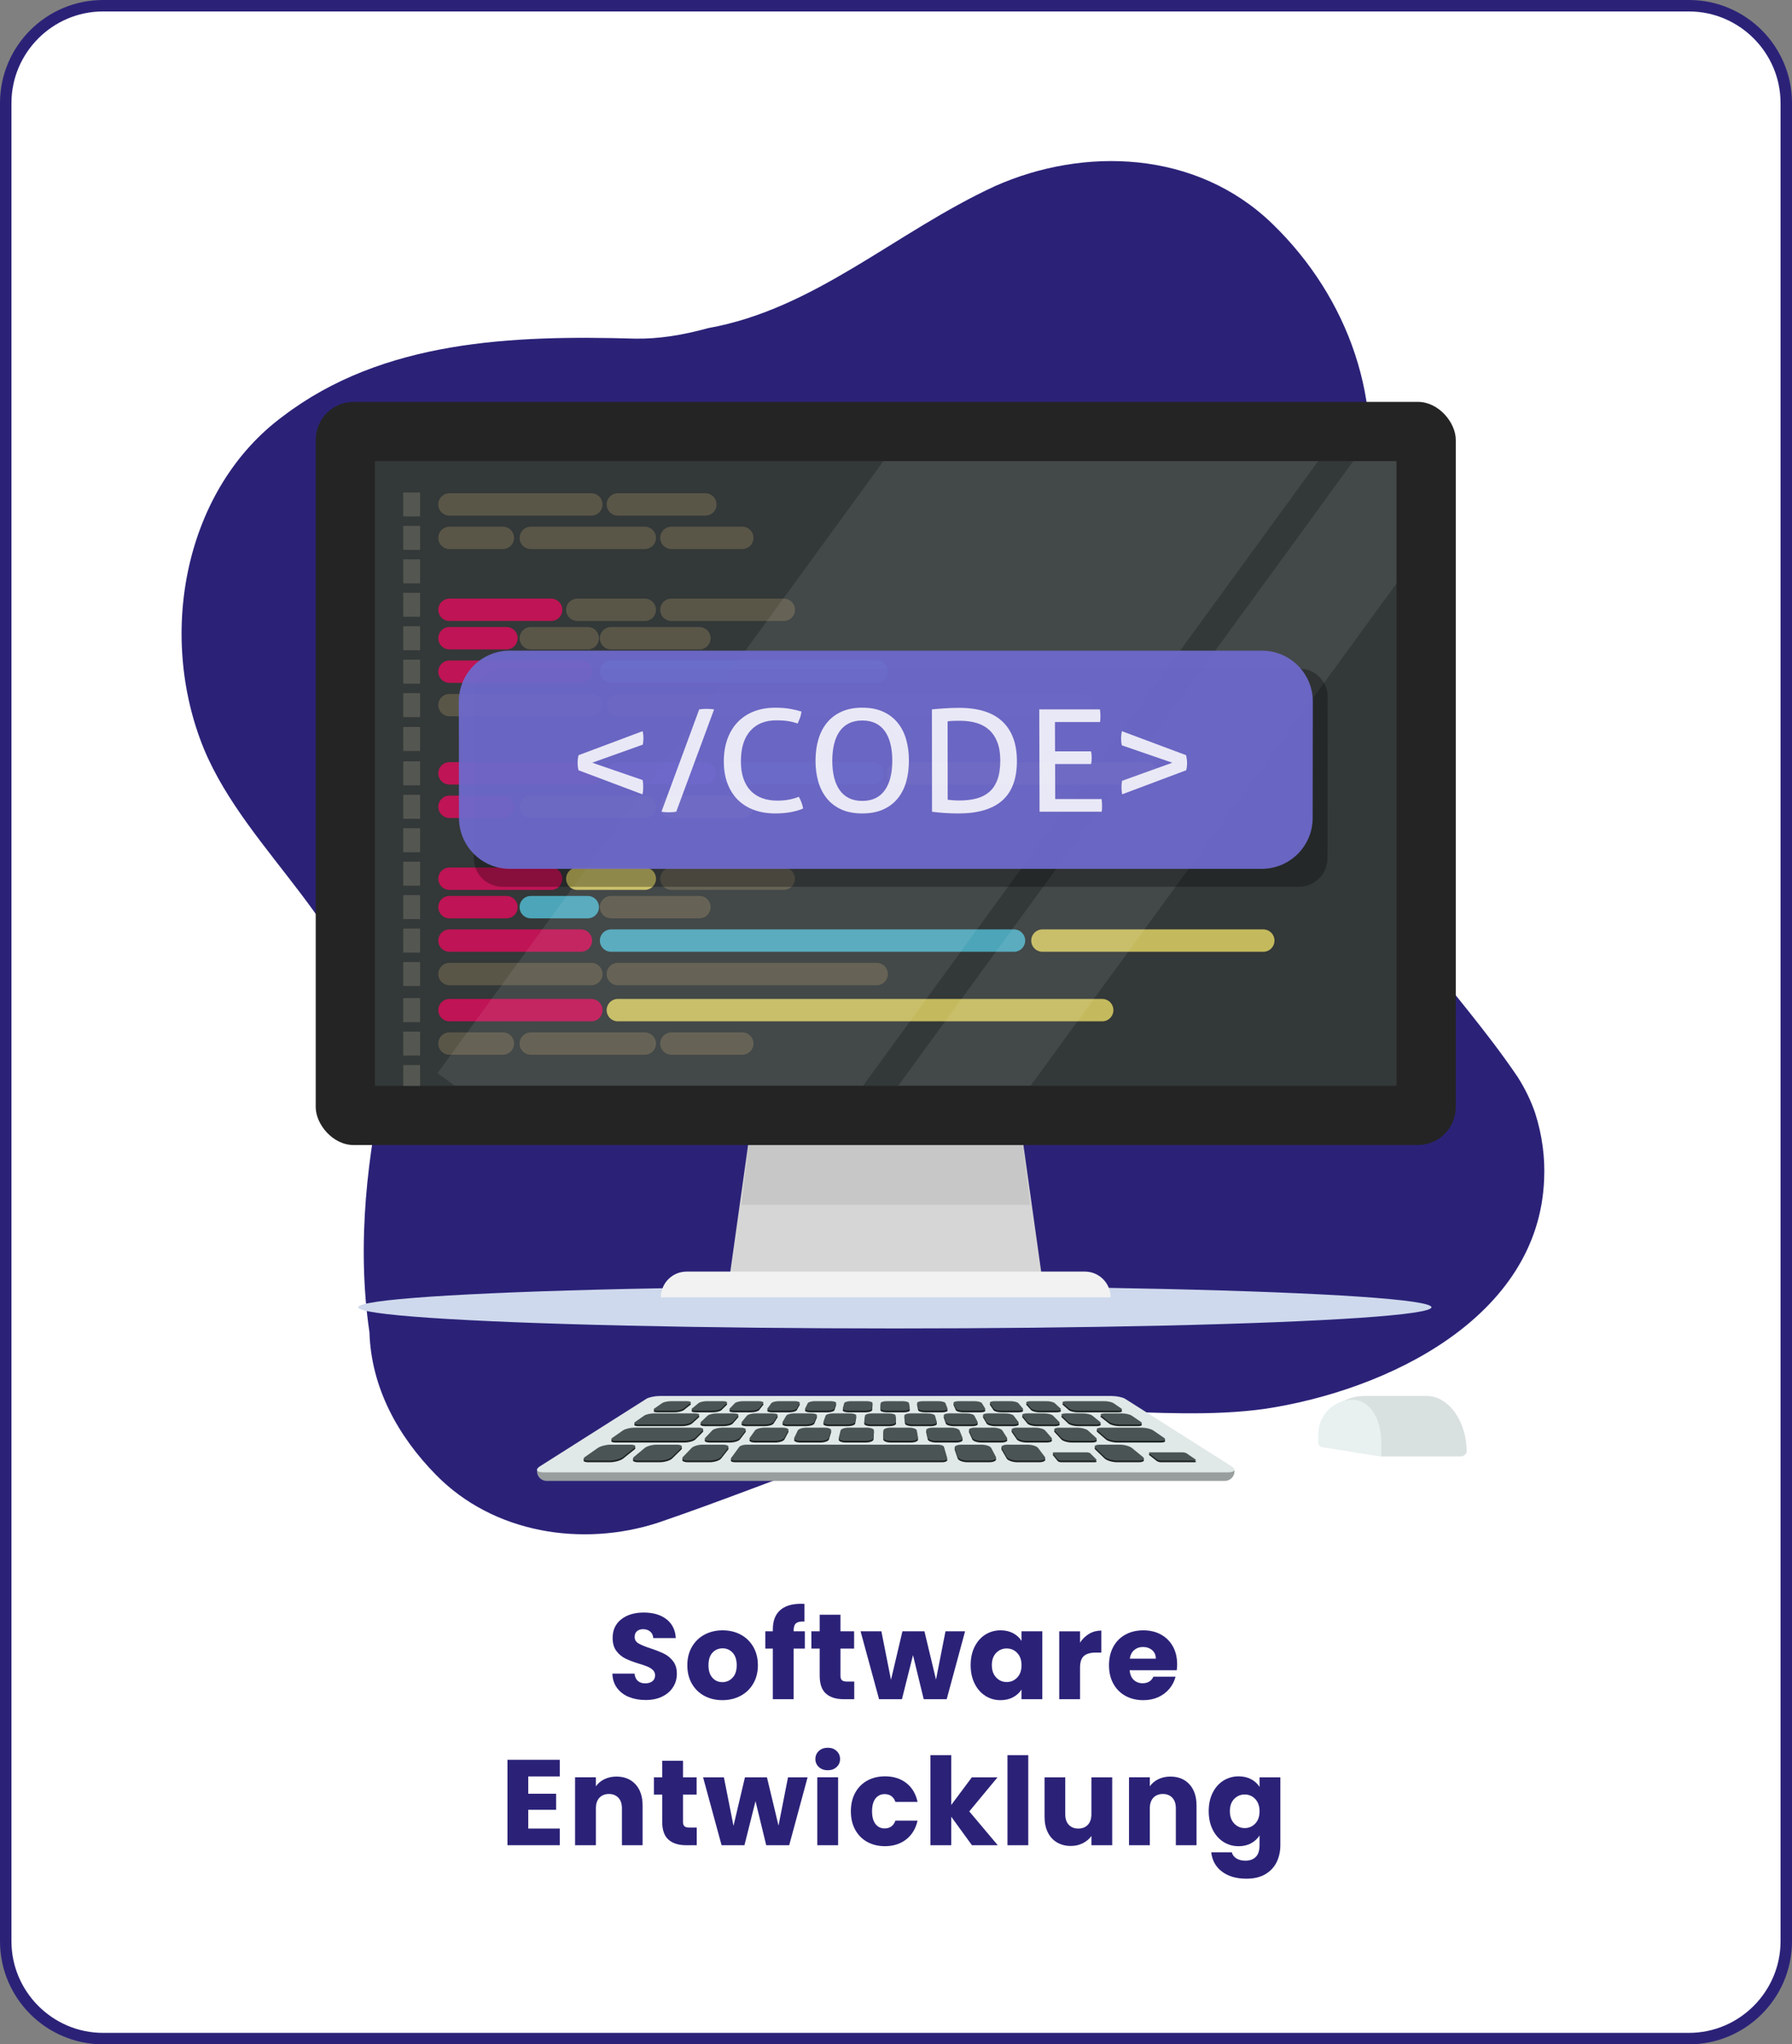 <?xml version="1.0" encoding="UTF-8"?><svg xmlns="http://www.w3.org/2000/svg" xmlns:xlink="http://www.w3.org/1999/xlink" viewBox="0 0 1252 1428.01"><rect x="0" y="0" width="1252" height="1428.01" fill="#808080" stroke="none"/><defs><style>.cls-1{opacity:.85;}.cls-2{fill:#6e69cc;opacity:.94;}.cls-2,.cls-3,.cls-4,.cls-5,.cls-6,.cls-7,.cls-8,.cls-9,.cls-10,.cls-11,.cls-12,.cls-13,.cls-14,.cls-15,.cls-16,.cls-17,.cls-18{stroke-width:0px;}.cls-19,.cls-5{fill:#333838;}.cls-20{stroke:#bf1455;}.cls-20,.cls-21,.cls-22,.cls-23,.cls-24,.cls-25{fill:#595648;stroke-linecap:round;stroke-miterlimit:10;stroke-width:15.63px;}.cls-3{opacity:.29;}.cls-21{stroke:#679918;}.cls-26{isolation:isolate;}.cls-22{stroke:#c4ba5d;}.cls-4{fill:#c7c7c7;}.cls-4,.cls-14{mix-blend-mode:multiply;}.cls-27{opacity:.08;}.cls-6{fill:#989e9e;}.cls-7{fill:#fff;}.cls-8{fill:#d9e0e0;}.cls-9{fill:#2b2278;}.cls-28{clip-path:url(#clippath);}.cls-23{stroke:#8962c9;}.cls-10{fill:#e1e8e8;}.cls-24{stroke:#595648;}.cls-11{fill:#545751;}.cls-12{fill:#d6d6d6;}.cls-25{stroke:#4ca5b8;}.cls-13{fill:#1b1f1f;}.cls-14{fill:#ced9ed;}.cls-15{fill:#e8f0f0;}.cls-16{fill:#4a5454;}.cls-17{fill:#242424;}.cls-18{fill:#f2f2f2;}</style><clipPath id="clippath"><rect class="cls-5" x="261.93" y="322.06" width="713.81" height="436.43"/></clipPath></defs><g class="cls-26"><g id="Ebene_1"><rect class="cls-7" x="4" y="4" width="1244" height="1420.01" rx="68" ry="68"/><path class="cls-9" d="m1180,8c35.2,0,64,28.8,64,64v1284.01c0,35.2-28.8,64-64,64H72c-35.2,0-64-28.8-64-64V72c0-35.2,28.8-64,64-64h1108m0-8H72C32.3,0,0,32.3,0,72v1284.01c0,39.7,32.3,72,72,72h1108c39.7,0,72-32.3,72-72V72c0-39.7-32.3-72-72-72h0Z"/><path class="cls-9" d="m443.56,236.54c-85.49-2.44-175.9,1.02-245.71,54.12-68.41,50.36-88.42,151.45-55.47,232.27,30.89,74.46,111.96,127.15,119.62,213.32,1.43,18.08.59,36.77-.84,55.65-4.83,29.74-7.63,60.9-6.92,92.07.35,15.58,1.58,31.17,3.87,46.58,1.17,38.58,19.79,72.54,46.61,99.8,40.23,40.9,102.19,50.4,154.86,33.35,44.48-15.15,87.22-32.28,130.36-47.7,10.78-3.86,21.59-7.6,32.46-11.19,12.16-3.13,24.34-6.06,36.54-8.84,72.81-21.98,149.94-1.65,224.23-11.77,86-12.85,191.98-63.86,195.64-160.41.71-15.32-1.34-30.78-6.22-46.16-2.94-8.62-7.01-17.11-12.21-25.26-10.53-15.6-22.23-30.75-34.2-45.78-11.96-15.03-24.19-29.92-35.77-44.88-105.12-70.1-59.89-206.49-37.79-308.19,15.68-71.95-10.35-145.52-63.61-197.13-53.26-51.61-131.82-53.97-193.85-26.38-69.7,32.17-125.61,85.81-200.46,99.2-17.5,4.85-34.7,7.66-51.13,7.33Z"/><ellipse class="cls-14" cx="625.2" cy="913.16" rx="374.9" ry="14.79"/><polygon class="cls-12" points="713.03 785.76 524.64 785.76 509.44 893.99 728.23 893.99 713.03 785.76"/><polygon class="cls-4" points="713.03 785.76 524.64 785.76 517.95 841.64 719.72 841.64 713.03 785.76"/><path class="cls-18" d="m461.72,906.23h0c0-9.94,8.06-18,18-18h278.23c9.94,0,18,8.06,18,18h-314.23Z"/><rect class="cls-17" x="220.58" y="280.71" width="796.51" height="519.13" rx="26.48" ry="26.48"/><rect class="cls-19" x="261.93" y="322.06" width="713.81" height="436.43"/><g class="cls-28"><rect class="cls-11" x="281.73" y="343.98" width="11.79" height="16.76"/><rect class="cls-11" x="281.73" y="367.34" width="11.79" height="16.76"/><rect class="cls-11" x="281.73" y="390.71" width="11.79" height="16.76"/><rect class="cls-11" x="281.73" y="414.07" width="11.79" height="16.76"/><rect class="cls-11" x="281.73" y="437.43" width="11.79" height="16.76"/><rect class="cls-11" x="281.73" y="460.79" width="11.79" height="16.76"/><rect class="cls-11" x="281.73" y="484.16" width="11.79" height="16.76"/><rect class="cls-11" x="281.73" y="507.82" width="11.79" height="16.76"/><line class="cls-24" x1="314.02" y1="352.36" x2="413.15" y2="352.36"/><line class="cls-24" x1="431.65" y1="352.36" x2="492.81" y2="352.36"/><line class="cls-24" x1="314.02" y1="492.54" x2="413.15" y2="492.54"/><line class="cls-24" x1="431.65" y1="492.54" x2="755.6" y2="492.54"/><line class="cls-24" x1="314.02" y1="375.72" x2="351.33" y2="375.72"/><line class="cls-24" x1="370.83" y1="375.72" x2="450.49" y2="375.72"/><line class="cls-24" x1="469.09" y1="375.72" x2="518.6" y2="375.72"/><line class="cls-20" x1="314.02" y1="425.96" x2="385.05" y2="425.96"/><line class="cls-24" x1="403.33" y1="425.96" x2="450.49" y2="425.96"/><line class="cls-24" x1="469.09" y1="425.96" x2="547.6" y2="425.96"/><line class="cls-20" x1="314.02" y1="445.81" x2="353.86" y2="445.81"/><line class="cls-24" x1="370.83" y1="445.81" x2="410.66" y2="445.81"/><line class="cls-24" x1="426.91" y1="445.81" x2="488.66" y2="445.81"/><line class="cls-20" x1="314.02" y1="469.17" x2="405.87" y2="469.17"/><line class="cls-25" x1="426.91" y1="469.17" x2="612.51" y2="469.17"/><rect class="cls-11" x="281.73" y="531.83" width="11.79" height="16.76"/><rect class="cls-11" x="281.73" y="555.19" width="11.79" height="16.76"/><rect class="cls-11" x="281.73" y="578.55" width="11.79" height="16.76"/><rect class="cls-11" x="281.73" y="601.91" width="11.79" height="16.76"/><rect class="cls-11" x="281.73" y="625.28" width="11.79" height="16.76"/><rect class="cls-11" x="281.73" y="648.64" width="11.79" height="16.76"/><rect class="cls-11" x="281.73" y="672" width="11.79" height="16.76"/><line class="cls-20" x1="314.02" y1="540.21" x2="413.15" y2="540.21"/><line class="cls-23" x1="431.65" y1="540.21" x2="492.81" y2="540.21"/><line class="cls-25" x1="510.43" y1="540.21" x2="609.76" y2="540.21"/><line class="cls-22" x1="627.44" y1="540.21" x2="801.07" y2="540.21"/><line class="cls-24" x1="314.02" y1="680.38" x2="413.15" y2="680.38"/><line class="cls-24" x1="431.65" y1="680.38" x2="612.51" y2="680.38"/><line class="cls-20" x1="314.02" y1="563.57" x2="351.33" y2="563.57"/><line class="cls-21" x1="370.83" y1="563.57" x2="450.49" y2="563.57"/><line class="cls-22" x1="469.09" y1="563.57" x2="518.6" y2="563.57"/><line class="cls-20" x1="314.02" y1="613.81" x2="385.05" y2="613.81"/><line class="cls-22" x1="403.33" y1="613.81" x2="450.49" y2="613.81"/><line class="cls-24" x1="469.09" y1="613.81" x2="547.6" y2="613.81"/><line class="cls-20" x1="314.02" y1="633.66" x2="353.86" y2="633.66"/><line class="cls-25" x1="370.83" y1="633.66" x2="410.66" y2="633.66"/><line class="cls-24" x1="426.91" y1="633.66" x2="488.66" y2="633.66"/><line class="cls-20" x1="314.02" y1="657.02" x2="405.87" y2="657.02"/><line class="cls-25" x1="426.91" y1="657.02" x2="708.45" y2="657.02"/><line class="cls-22" x1="728.3" y1="657.02" x2="882.61" y2="657.02"/><rect class="cls-11" x="281.73" y="697.22" width="11.79" height="16.76"/><rect class="cls-11" x="281.73" y="720.58" width="11.79" height="16.76"/><rect class="cls-11" x="281.73" y="743.95" width="11.79" height="16.76"/><rect class="cls-11" x="281.73" y="767.31" width="11.79" height="16.76"/><rect class="cls-11" x="281.73" y="790.67" width="11.79" height="16.76"/><rect class="cls-11" x="281.73" y="814.04" width="11.79" height="16.76"/><rect class="cls-11" x="281.73" y="837.4" width="11.79" height="16.76"/><line class="cls-20" x1="314.02" y1="705.6" x2="413.15" y2="705.6"/><line class="cls-22" x1="431.65" y1="705.6" x2="770.08" y2="705.6"/><line class="cls-24" x1="314.02" y1="845.78" x2="531.61" y2="845.78"/><line class="cls-24" x1="555.66" y1="845.78" x2="641.14" y2="845.78"/><line class="cls-24" x1="314.02" y1="728.96" x2="351.33" y2="728.96"/><line class="cls-24" x1="370.83" y1="728.96" x2="450.49" y2="728.96"/><line class="cls-24" x1="469.09" y1="728.96" x2="518.6" y2="728.96"/><line class="cls-20" x1="314.02" y1="779.2" x2="385.05" y2="779.2"/><line class="cls-24" x1="403.33" y1="779.2" x2="450.49" y2="779.2"/><line class="cls-24" x1="469.09" y1="779.2" x2="547.6" y2="779.2"/><line class="cls-20" x1="314.02" y1="799.05" x2="353.86" y2="799.05"/><line class="cls-21" x1="370.83" y1="799.05" x2="410.66" y2="799.05"/><line class="cls-24" x1="426.91" y1="799.05" x2="488.66" y2="799.05"/><line class="cls-20" x1="314.02" y1="822.42" x2="405.87" y2="822.42"/><line class="cls-25" x1="426.91" y1="822.42" x2="612.51" y2="822.42"/><g class="cls-27"><rect class="cls-7" x="521.46" y="87.1" width="245.49" height="812.78" transform="translate(414.18 -284.73) rotate(36.08)"/><rect class="cls-7" x="751.34" y="194.33" width="74.74" height="812.78" transform="translate(505.05 -349.26) rotate(36.08)"/></g><path class="cls-3" d="m907.57,619.42H350.93c-10.97,0-19.86-8.88-19.88-19.85l-.15-112.65c-.01-10.99,8.89-19.9,19.88-19.9h556.94c10.99,0,19.89,8.92,19.88,19.9l-.15,112.65c-.01,10.97-8.91,19.85-19.88,19.85Z"/><path class="cls-2" d="m881.55,606.9H356.23c-19.62,0-35.53-15.89-35.56-35.51l-.11-81.29c-.03-19.66,15.9-35.6,35.56-35.6h525.54c19.66,0,35.58,15.95,35.56,35.6l-.11,81.29c-.03,19.62-15.94,35.51-35.56,35.51Z"/><g class="cls-1"><path class="cls-7" d="m449.02,510.72c.35,1.85.52,3.38.52,4.57,0,.93-.04,1.8-.12,2.63-.08.83-.19,1.57-.33,2.23l-35.31,12.62,35.21,12.13c.14.73.24,1.49.31,2.29.07.8.1,1.59.1,2.39,0,.99-.04,1.92-.12,2.79-.08.86-.22,1.69-.44,2.49l-44.66-16.81c-.42-1.66-.63-3.48-.62-5.47,0-1.79.23-3.48.67-5.07l44.78-16.79Z"/><path class="cls-7" d="m488.49,495.54c.86-.13,1.7-.23,2.53-.3.82-.06,1.7-.1,2.63-.1.79,0,1.63.03,2.52.1.9.07,1.81.17,2.74.3l-26.45,71.48c-.86.13-1.72.23-2.58.3-.86.07-1.76.1-2.69.1-.79,0-1.61-.03-2.47-.1-.86-.07-1.72-.17-2.58-.3l26.37-71.48Z"/><path class="cls-7" d="m558.12,556.56c1.57,2.85,2.58,5.61,3,8.26-3.01,1.2-6.1,2.06-9.26,2.59-3.16.53-6.57.8-10.22.8-5.6,0-10.63-.85-15.11-2.54-4.48-1.69-8.26-4.12-11.33-7.27-3.07-3.15-5.43-6.98-7.07-11.49-1.64-4.51-2.45-9.58-2.43-15.22.01-5.7.85-10.85,2.51-15.45,1.66-4.6,4.03-8.52,7.12-11.77,3.09-3.24,6.85-5.74,11.3-7.49,4.44-1.75,9.42-2.63,14.93-2.63,4.08,0,7.59.27,10.52.79,2.93.53,5.55,1.16,7.84,1.88-.15,1.52-.45,2.93-.92,4.22-.47,1.29-1.03,2.66-1.67,4.12-1.07-.33-2.11-.63-3.11-.89-1-.26-2.08-.5-3.22-.69-1.15-.2-2.42-.35-3.81-.45-1.4-.1-2.99-.15-4.78-.15-7.81,0-13.88,2.45-18.22,7.35-4.35,4.9-6.53,11.95-6.55,21.16-.01,4.71.59,8.78,1.8,12.23,1.21,3.45,2.92,6.3,5.14,8.56,2.22,2.26,4.88,3.95,8,5.08,3.12,1.13,6.61,1.69,10.49,1.69,3.01,0,5.74-.23,8.18-.7,2.44-.46,4.74-1.13,6.89-1.99Z"/><path class="cls-7" d="m602.43,568.21c-5.6,0-10.44-.91-14.52-2.74-4.09-1.83-7.47-4.38-10.16-7.67-2.69-3.29-4.69-7.18-6.01-11.7-1.32-4.51-1.98-9.45-1.97-14.82,0-5.37.67-10.3,2-14.81,1.33-4.5,3.34-8.39,6.03-11.67,2.69-3.28,6.07-5.84,10.16-7.69,4.08-1.85,8.91-2.78,14.5-2.78s10.42.93,14.5,2.78c4.08,1.85,7.47,4.42,10.15,7.69,2.69,3.28,4.68,7.17,5.98,11.67,1.29,4.51,1.94,9.44,1.94,14.81,0,5.37-.64,10.31-1.92,14.82-1.29,4.51-3.28,8.41-5.97,11.7-2.68,3.28-6.07,5.84-10.16,7.67-4.09,1.82-8.93,2.74-14.53,2.74Zm0-8.76c3.59,0,6.69-.65,9.31-1.94,2.62-1.29,4.79-3.17,6.51-5.62,1.72-2.45,3.01-5.41,3.87-8.85.86-3.45,1.29-7.36,1.29-11.73,0-4.31-.43-8.2-1.29-11.68-.86-3.48-2.15-6.42-3.87-8.84-1.72-2.42-3.89-4.27-6.5-5.56-2.62-1.29-5.71-1.94-9.29-1.94s-6.68.65-9.29,1.94c-2.61,1.29-4.78,3.14-6.5,5.56-1.72,2.42-3.01,5.36-3.88,8.84-.86,3.48-1.29,7.37-1.3,11.68,0,4.37.42,8.29,1.28,11.73.86,3.45,2.15,6.4,3.87,8.85,1.72,2.46,3.89,4.33,6.5,5.62,2.62,1.29,5.72,1.94,9.31,1.94Z"/><path class="cls-7" d="m651.09,495.54c2.44-.26,5.37-.51,8.81-.74,3.43-.23,6.8-.35,10.09-.35,13.53,0,23.65,3.18,30.36,9.53,6.71,6.35,10.08,15.49,10.12,27.42.03,12.46-3.37,21.72-10.2,27.76-6.84,6.04-17.03,9.06-30.59,9.06-3.37,0-6.71-.12-10.01-.35-3.3-.23-6.13-.51-8.5-.85l-.08-71.48Zm11.04,63.11c1,.13,2.24.25,3.71.35,1.47.1,3.03.15,4.68.15,4.23,0,8.09-.45,11.56-1.34,3.48-.9,6.47-2.41,8.97-4.53,2.51-2.12,4.43-4.99,5.79-8.61,1.35-3.61,2.02-8.14,2.01-13.57-.01-4.97-.7-9.21-2.07-12.72-1.37-3.51-3.29-6.37-5.77-8.59-2.47-2.22-5.43-3.82-8.87-4.82-3.44-.99-7.24-1.49-11.39-1.49-1.36,0-2.85.02-4.46.05-1.61.03-3.02.15-4.24.35l.07,54.78Z"/><path class="cls-7" d="m726.06,495.54h42.42c.22,1.32.33,2.78.34,4.37,0,.73-.01,1.49-.04,2.28-.03.8-.12,1.52-.26,2.18h-31.47l.07,20.46h25.15c.15.66.26,1.37.33,2.14.07.76.11,1.51.12,2.24,0,.73-.03,1.49-.1,2.29-.07.8-.17,1.53-.31,2.19h-25.15l.08,24.47h32.38c.22,1.33.33,2.79.34,4.38,0,.73-.01,1.49-.04,2.29-.03.8-.12,1.53-.26,2.19h-43.36l-.21-71.48Z"/><path class="cls-7" d="m783.99,554.87c-.15-.93-.26-1.77-.33-2.54-.07-.76-.11-1.44-.12-2.04,0-.93.03-1.81.1-2.64.07-.83.17-1.58.31-2.24l35.1-12.63-35.21-12.13c-.22-.73-.37-1.51-.44-2.33-.07-.83-.11-1.61-.12-2.33,0-1.06.05-2.02.15-2.88.1-.86.22-1.66.36-2.38l44.9,16.79c.15.86.29,1.72.44,2.58.15.86.23,1.82.23,2.88.01,1.79-.19,3.48-.62,5.07l-44.76,16.81Z"/></g></g><path class="cls-6" d="m375.19,1027.07h487.3v.62c0,3.74-3.03,6.77-6.77,6.77h-473.76c-3.74,0-6.77-3.03-6.77-6.77v-.62h0Z"/><path class="cls-10" d="m776.7,975.14h-315.73c-3.46,0-7.65.87-9.38,1.97l-74.24,47.07c-3.71,2.35-2.55,4.31,2.69,4.31h477.6c5.24,0,6.39-1.96,2.69-4.31l-74.24-47.07c-1.73-1.1-5.92-1.97-9.38-1.97Z"/><path class="cls-13" d="m471.21,986.54h-11.64c-2.53,0-3.59-.69-2.38-1.53l5.33-3.72c1.11-.78,3.93-1.4,6.31-1.4h10.96c2.38,0,3.54.62,2.57,1.4l-4.65,3.72c-1.05.84-3.97,1.53-6.5,1.53Z"/><path class="cls-13" d="m497.89,986.54h-11.64c-2.53,0-3.75-.69-2.74-1.53l4.46-3.72c.93-.78,3.61-1.4,5.99-1.4h10.96c2.38,0,3.68.62,2.89,1.4l-3.78,3.72c-.86.84-3.61,1.53-6.14,1.53Z"/><path class="cls-13" d="m524.57,986.54h-11.64c-2.53,0-3.91-.69-3.1-1.53l3.59-3.72c.75-.78,3.28-1.4,5.66-1.4h10.96c2.38,0,3.82.62,3.22,1.4l-2.92,3.72c-.66.84-3.25,1.53-5.78,1.53Z"/><path class="cls-13" d="m551.26,986.55h-11.64c-2.53,0-4.07-.69-3.45-1.53l2.72-3.72c.57-.78,2.95-1.4,5.33-1.4h10.96c2.38,0,3.97.62,3.54,1.4l-2.05,3.72c-.46.84-2.89,1.53-5.42,1.53Z"/><path class="cls-13" d="m577.94,986.55h-11.64c-2.53,0-4.23-.69-3.81-1.53l1.86-3.72c.39-.78,2.63-1.4,5.01-1.4h10.96c2.38,0,4.12.62,3.87,1.4l-1.18,3.72c-.27.84-2.54,1.53-5.07,1.53Z"/><path class="cls-13" d="m604.62,986.55h-11.64c-2.53,0-4.39-.69-4.17-1.53l.99-3.72c.21-.78,2.3-1.4,4.68-1.4h10.96c2.38,0,4.26.62,4.19,1.4l-.31,3.72c-.07.84-2.18,1.53-4.71,1.53Z"/><path class="cls-13" d="m631.31,986.55h-11.64c-2.53,0-4.56-.69-4.53-1.53l.12-3.72c.03-.78,1.98-1.4,4.36-1.4h10.96c2.38,0,4.4.62,4.52,1.4l.55,3.72c.13.84-1.82,1.53-4.35,1.53Z"/><path class="cls-13" d="m657.99,986.55h-11.64c-2.53,0-4.72-.69-4.88-1.53l-.75-3.72c-.16-.78,1.65-1.4,4.03-1.4h10.96c2.38,0,4.55.62,4.85,1.4l1.42,3.72c.32.84-1.46,1.53-3.99,1.53Z"/><path class="cls-13" d="m684.67,986.55h-11.64c-2.53,0-4.88-.69-5.24-1.53l-1.61-3.72c-.34-.78,1.32-1.4,3.71-1.4h10.96c2.38,0,4.69.62,5.17,1.4l2.29,3.72c.52.84-1.11,1.53-3.63,1.53Z"/><path class="cls-13" d="m711.36,986.55h-11.64c-2.53,0-5.04-.69-5.6-1.53l-2.48-3.72c-.52-.78,1-1.4,3.38-1.4h10.96c2.38,0,4.84.62,5.5,1.4l3.16,3.72c.71.84-.75,1.53-3.28,1.53Z"/><path class="cls-13" d="m738.04,986.55h-11.64c-2.53,0-5.2-.69-5.96-1.53l-3.35-3.72c-.7-.78.67-1.4,3.05-1.4h10.96c2.38,0,4.98.62,5.82,1.4l4.02,3.72c.91.84-.39,1.53-2.92,1.53Z"/><path class="cls-13" d="m781.07,986.55h-27.98c-2.53,0-5.36-.69-6.32-1.53l-4.22-3.72c-.88-.78.35-1.4,2.73-1.4h26.35c2.38,0,5.22.62,6.35,1.4l5.42,3.72c1.23.84.19,1.53-2.34,1.53Z"/><path class="cls-13" d="m476.46,996.2h-30.34c-2.74,0-3.8-.81-2.38-1.8l6.23-4.35c1.3-.9,4.42-1.63,6.99-1.63h28.44c2.57,0,3.85.72,2.85,1.63l-4.82,4.35c-1.09.99-4.22,1.8-6.96,1.8Z"/><path class="cls-13" d="m505.39,996.2h-12.62c-2.74,0-4.11-.81-3.06-1.8l4.6-4.35c.96-.9,3.8-1.63,6.37-1.63h11.83c2.57,0,4.02.72,3.23,1.63l-3.81,4.35c-.86.99-3.8,1.8-6.54,1.8Z"/><path class="cls-13" d="m534.33,996.2h-12.62c-2.74,0-4.3-.81-3.48-1.8l3.58-4.35c.74-.9,3.42-1.63,5.99-1.63h11.83c2.57,0,4.19.72,3.61,1.63l-2.79,4.35c-.63.99-3.38,1.8-6.12,1.8Z"/><path class="cls-13" d="m563.27,996.2h-12.62c-2.74,0-4.48-.81-3.9-1.8l2.57-4.35c.53-.9,3.04-1.63,5.61-1.63h11.83c2.57,0,4.36.72,3.99,1.63l-1.78,4.35c-.4.99-2.96,1.8-5.7,1.8Z"/><path class="cls-13" d="m592.2,996.2h-12.62c-2.74,0-4.67-.81-4.32-1.8l1.55-4.35c.32-.9,2.66-1.63,5.23-1.63h11.83c2.57,0,4.53.72,4.37,1.63l-.76,4.35c-.17.99-2.54,1.8-5.28,1.8Z"/><path class="cls-13" d="m621.14,996.2h-12.62c-2.74,0-4.86-.81-4.74-1.8l.54-4.35c.11-.9,2.28-1.63,4.85-1.63h11.83c2.57,0,4.7.72,4.75,1.63l.25,4.35c.06.99-2.12,1.8-4.86,1.8Z"/><path class="cls-13" d="m650.08,996.2h-12.62c-2.74,0-5.05-.81-5.16-1.8l-.48-4.35c-.1-.9,1.9-1.63,4.47-1.63h11.83c2.57,0,4.86.72,5.13,1.63l1.27,4.35c.29.99-1.7,1.8-4.44,1.8Z"/><path class="cls-13" d="m679.02,996.2h-12.62c-2.74,0-5.24-.81-5.58-1.8l-1.49-4.35c-.31-.9,1.52-1.63,4.09-1.63h11.83c2.57,0,5.03.72,5.51,1.63l2.28,4.35c.52.99-1.28,1.8-4.02,1.8Z"/><path class="cls-13" d="m707.95,996.2h-12.62c-2.74,0-5.43-.81-6-1.8l-2.51-4.35c-.52-.9,1.14-1.63,3.71-1.63h11.83c2.57,0,5.2.72,5.89,1.63l3.3,4.35c.75.99-.86,1.8-3.6,1.8Z"/><path class="cls-13" d="m736.89,996.2h-12.62c-2.74,0-5.62-.81-6.42-1.8l-3.52-4.35c-.73-.9.77-1.63,3.33-1.63h11.83c2.57,0,5.37.72,6.27,1.63l4.32,4.35c.98.99-.44,1.8-3.18,1.8Z"/><path class="cls-13" d="m765.83,996.2h-12.62c-2.74,0-5.81-.81-6.84-1.8l-4.54-4.35c-.94-.9.39-1.63,2.96-1.63h11.83c2.57,0,5.54.72,6.65,1.63l5.33,4.35c1.21.99-.02,1.8-2.76,1.8Z"/><path class="cls-13" d="m794.77,996.2h-12.62c-2.74,0-6-.81-7.26-1.8l-5.55-4.35c-1.15-.9,0-1.63,2.58-1.63h11.83c2.57,0,5.71.72,7.03,1.63l6.35,4.35c1.44.99.4,1.8-2.34,1.8Z"/><path class="cls-13" d="m478.28,1007.64h-48.09c-2.99,0-4.03-.97-2.35-2.15l7.39-5.16c1.53-1.07,5.02-1.92,7.81-1.92h44.82c2.79,0,4.2.85,3.14,1.92l-5.15,5.16c-1.17,1.18-4.57,2.14-7.56,2.14Z"/><path class="cls-13" d="m509.88,1007.64h-13.79c-2.99,0-4.51-.97-3.39-2.14l4.88-5.16c1.01-1.07,4.08-1.92,6.87-1.92h12.85c2.79,0,4.4.85,3.58,1.92l-3.94,5.16c-.9,1.18-4.07,2.14-7.06,2.14Z"/><path class="cls-13" d="m541.49,1007.64h-13.79c-2.99,0-4.73-.97-3.89-2.14l3.68-5.16c.76-1.07,3.63-1.92,6.42-1.92h12.85c2.79,0,4.6.85,4.03,1.92l-2.74,5.16c-.62,1.18-3.57,2.14-6.56,2.14Z"/><path class="cls-13" d="m573.09,1007.64h-13.79c-2.99,0-4.96-.97-4.39-2.14l2.47-5.16c.51-1.07,3.18-1.92,5.97-1.92h12.85c2.79,0,4.8.85,4.48,1.92l-1.54,5.16c-.35,1.18-3.07,2.14-6.06,2.14Z"/><path class="cls-13" d="m604.7,1007.64h-13.79c-2.99,0-5.18-.97-4.89-2.14l1.27-5.16c.26-1.07,2.74-1.92,5.53-1.92h12.85c2.79,0,5,.85,4.93,1.92l-.33,5.16c-.08,1.18-2.57,2.14-5.56,2.14Z"/><path class="cls-13" d="m636.31,1007.64h-13.79c-3,0-5.41-.97-5.39-2.15l.07-5.16c.01-1.07,2.29-1.92,5.08-1.92h12.85c2.79,0,5.2.85,5.38,1.92l.87,5.16c.2,1.18-2.07,2.15-5.06,2.14Z"/><path class="cls-13" d="m667.91,1007.64h-13.79c-2.99,0-5.64-.97-5.9-2.14l-1.14-5.16c-.24-1.07,1.84-1.92,4.63-1.92h12.85c2.79,0,5.4.85,5.83,1.92l2.08,5.16c.47,1.18-1.56,2.14-4.56,2.14Z"/><path class="cls-13" d="m699.52,1007.64h-13.79c-2.99,0-5.86-.97-6.4-2.15l-2.34-5.16c-.48-1.07,1.39-1.92,4.18-1.92h12.85c2.79,0,5.6.85,6.27,1.92l3.28,5.16c.75,1.18-1.06,2.14-4.06,2.14Z"/><path class="cls-13" d="m731.13,1007.64h-13.79c-2.99,0-6.09-.97-6.9-2.14l-3.55-5.16c-.73-1.07.94-1.92,3.73-1.92h12.85c2.79,0,5.79.85,6.72,1.92l4.48,5.16c1.02,1.18-.56,2.14-3.56,2.14Z"/><path class="cls-13" d="m762.73,1007.64h-13.79c-2.99,0-6.31-.97-7.4-2.14l-4.75-5.16c-.98-1.07.49-1.92,3.28-1.92h12.85c2.79,0,5.99.85,7.17,1.92l5.69,5.16c1.3,1.18-.06,2.14-3.06,2.14Z"/><path class="cls-13" d="m810.93,1007.64h-30.38c-3,0-6.54-.97-7.9-2.14l-5.95-5.16c-1.23-1.07.05-1.92,2.84-1.92h28.31c2.79,0,6.3.85,7.86,1.92l7.52,5.16c1.72,1.18.7,2.14-2.29,2.14Z"/><path class="cls-13" d="m426.2,1021.4h-15.19c-3.3,0-4.29-1.18-2.25-2.6l8.91-6.22c1.84-1.28,5.78-2.3,8.83-2.3h14.05c3.05,0,4.25,1.02,2.65,2.3l-7.78,6.22c-1.78,1.42-5.93,2.6-9.22,2.6Z"/><path class="cls-13" d="m461.02,1021.4h-15.19c-3.3,0-4.56-1.17-2.86-2.6l7.46-6.22c1.54-1.28,5.24-2.3,8.29-2.3h14.06c3.05,0,4.49,1.02,3.18,2.3l-6.33,6.22c-1.45,1.42-5.32,2.6-8.62,2.6Z"/><path class="cls-13" d="m495.84,1021.4h-15.19c-3.3,0-4.84-1.17-3.46-2.6l6.01-6.22c1.24-1.28,4.7-2.3,7.75-2.3h14.05c3.05,0,4.73,1.02,3.72,2.3l-4.88,6.22c-1.12,1.42-4.71,2.6-8.01,2.6Z"/><path class="cls-13" d="m658.28,1021.4h-144.75c-2.23,0-3.46-.8-2.75-1.77l5.71-7.8c.63-.86,2.81-1.55,4.88-1.55h133.96c2.07,0,3.95.69,4.2,1.55l2.27,7.8c.28.97-1.3,1.77-3.53,1.77Z"/><path class="cls-13" d="m691.17,1021.4h-15.19c-3.3,0-6.38-1.17-6.86-2.6l-2.13-6.22c-.44-1.28,1.69-2.3,4.74-2.3h14.06c3.05,0,6.06,1.02,6.74,2.3l3.26,6.22c.75,1.42-1.31,2.6-4.61,2.6Z"/><path class="cls-13" d="m725.99,1021.4h-15.19c-3.3,0-6.65-1.18-7.47-2.6l-3.58-6.22c-.74-1.28,1.15-2.3,4.2-2.3h14.06c3.05,0,6.3,1.02,7.27,2.3l4.71,6.22c1.08,1.42-.7,2.6-4,2.6Z"/><path class="cls-13" d="m765,1021.4h-23.57c-.99,0-2.07-.35-2.42-.79l-3.45-4.25c-.33-.41.17-.73,1.12-.73h22.65c.95,0,2.04.33,2.44.73l4.22,4.25c.43.43-.02.79-1.01.79Z"/><path class="cls-13" d="m795.63,1021.4h-15.19c-3.3,0-7.2-1.17-8.68-2.6l-6.48-6.22c-1.34-1.28.07-2.3,3.13-2.3h14.06c3.05,0,6.78,1.02,8.35,2.3l7.61,6.22c1.74,1.42.51,2.6-2.79,2.6Z"/><path class="cls-13" d="m834.64,1021.4h-23.57c-.99,0-2.23-.35-2.79-.79l-5.43-4.25c-.52-.41-.17-.73.78-.73h22.65c.95,0,2.19.33,2.79.73l6.2,4.25c.63.43.35.79-.64.79Z"/><path class="cls-16" d="m471.21,985.4h-11.64c-2.53,0-3.59-.69-2.38-1.53l5.33-3.72c1.11-.78,3.93-1.4,6.31-1.4h10.96c2.38,0,3.54.62,2.57,1.4l-4.65,3.72c-1.05.84-3.97,1.53-6.5,1.53Z"/><path class="cls-16" d="m497.89,985.4h-11.64c-2.53,0-3.75-.69-2.74-1.53l4.46-3.72c.93-.78,3.61-1.4,5.99-1.4h10.96c2.38,0,3.68.62,2.89,1.4l-3.78,3.72c-.86.84-3.61,1.53-6.14,1.53Z"/><path class="cls-16" d="m524.57,985.4h-11.64c-2.53,0-3.91-.69-3.1-1.53l3.59-3.72c.75-.78,3.28-1.4,5.66-1.4h10.96c2.38,0,3.82.62,3.22,1.4l-2.92,3.72c-.66.84-3.25,1.53-5.78,1.53Z"/><path class="cls-16" d="m551.26,985.4h-11.64c-2.53,0-4.07-.69-3.45-1.53l2.72-3.72c.57-.78,2.95-1.4,5.33-1.4h10.96c2.38,0,3.97.62,3.54,1.4l-2.05,3.72c-.46.84-2.89,1.53-5.42,1.53Z"/><path class="cls-16" d="m577.94,985.4h-11.64c-2.53,0-4.23-.69-3.81-1.53l1.86-3.72c.39-.78,2.63-1.4,5.01-1.4h10.96c2.38,0,4.12.62,3.87,1.4l-1.18,3.72c-.27.84-2.54,1.53-5.07,1.53Z"/><path class="cls-16" d="m604.62,985.4h-11.64c-2.53,0-4.39-.69-4.17-1.53l.99-3.72c.21-.78,2.3-1.4,4.68-1.4h10.96c2.38,0,4.26.62,4.19,1.4l-.31,3.72c-.07.84-2.18,1.53-4.71,1.53Z"/><path class="cls-16" d="m631.31,985.4h-11.64c-2.53,0-4.56-.69-4.53-1.53l.12-3.72c.03-.78,1.98-1.4,4.36-1.4h10.96c2.38,0,4.4.62,4.52,1.4l.55,3.72c.13.84-1.82,1.53-4.35,1.53Z"/><path class="cls-16" d="m657.99,985.4h-11.64c-2.53,0-4.72-.69-4.88-1.53l-.75-3.72c-.16-.78,1.65-1.4,4.03-1.4h10.96c2.38,0,4.55.62,4.85,1.4l1.42,3.72c.32.84-1.46,1.53-3.99,1.53Z"/><path class="cls-16" d="m684.67,985.4h-11.64c-2.53,0-4.88-.69-5.24-1.53l-1.61-3.72c-.34-.78,1.32-1.4,3.71-1.4h10.96c2.38,0,4.69.62,5.17,1.4l2.29,3.72c.52.84-1.11,1.53-3.63,1.53Z"/><path class="cls-16" d="m711.36,985.4h-11.64c-2.53,0-5.04-.69-5.6-1.53l-2.48-3.72c-.52-.78,1-1.4,3.38-1.4h10.96c2.38,0,4.84.62,5.5,1.4l3.16,3.72c.71.84-.75,1.53-3.28,1.53Z"/><path class="cls-16" d="m738.04,985.4h-11.64c-2.53,0-5.2-.69-5.96-1.53l-3.35-3.72c-.7-.78.67-1.4,3.05-1.4h10.96c2.38,0,4.98.62,5.82,1.4l4.02,3.72c.91.84-.39,1.53-2.92,1.53Z"/><path class="cls-16" d="m781.07,985.4h-27.98c-2.53,0-5.36-.69-6.32-1.53l-4.22-3.72c-.88-.78.35-1.4,2.73-1.4h26.35c2.38,0,5.22.62,6.35,1.4l5.42,3.72c1.23.84.19,1.53-2.34,1.53Z"/><path class="cls-16" d="m476.46,995.06h-30.34c-2.74,0-3.8-.81-2.38-1.8l6.23-4.35c1.3-.9,4.42-1.63,6.99-1.63h28.44c2.57,0,3.85.72,2.85,1.63l-4.82,4.35c-1.09.99-4.22,1.8-6.96,1.8Z"/><path class="cls-16" d="m505.39,995.06h-12.62c-2.74,0-4.11-.81-3.06-1.8l4.6-4.35c.96-.9,3.8-1.63,6.37-1.63h11.83c2.57,0,4.02.72,3.23,1.63l-3.81,4.35c-.86.99-3.8,1.8-6.54,1.8Z"/><path class="cls-16" d="m534.33,995.06h-12.62c-2.74,0-4.3-.81-3.48-1.8l3.58-4.35c.74-.9,3.42-1.63,5.99-1.63h11.83c2.57,0,4.19.72,3.61,1.63l-2.79,4.35c-.63.99-3.38,1.8-6.12,1.8Z"/><path class="cls-16" d="m563.27,995.06h-12.62c-2.74,0-4.48-.81-3.9-1.8l2.57-4.35c.53-.9,3.04-1.63,5.61-1.63h11.83c2.57,0,4.36.72,3.99,1.63l-1.78,4.35c-.4.99-2.96,1.8-5.7,1.8Z"/><path class="cls-16" d="m592.2,995.06h-12.62c-2.74,0-4.67-.81-4.32-1.8l1.55-4.35c.32-.9,2.66-1.63,5.23-1.63h11.83c2.57,0,4.53.72,4.37,1.63l-.76,4.35c-.17.99-2.54,1.8-5.28,1.8Z"/><path class="cls-16" d="m621.14,995.06h-12.62c-2.74,0-4.86-.81-4.74-1.8l.54-4.35c.11-.9,2.28-1.63,4.85-1.63h11.83c2.57,0,4.7.72,4.75,1.63l.25,4.35c.06.99-2.12,1.8-4.86,1.8Z"/><path class="cls-16" d="m650.08,995.06h-12.62c-2.74,0-5.05-.81-5.16-1.8l-.48-4.35c-.1-.9,1.9-1.63,4.47-1.63h11.83c2.57,0,4.86.72,5.13,1.63l1.27,4.35c.29.99-1.7,1.8-4.44,1.8Z"/><path class="cls-16" d="m679.02,995.06h-12.62c-2.74,0-5.24-.81-5.58-1.8l-1.49-4.35c-.31-.9,1.52-1.63,4.09-1.63h11.83c2.57,0,5.03.72,5.51,1.63l2.28,4.35c.52.99-1.28,1.8-4.02,1.8Z"/><path class="cls-16" d="m707.95,995.06h-12.62c-2.74,0-5.43-.81-6-1.8l-2.51-4.35c-.52-.9,1.14-1.63,3.71-1.63h11.83c2.57,0,5.2.72,5.89,1.63l3.3,4.35c.75.99-.86,1.8-3.6,1.8Z"/><path class="cls-16" d="m736.89,995.06h-12.62c-2.74,0-5.62-.81-6.42-1.8l-3.52-4.35c-.73-.9.77-1.63,3.33-1.63h11.83c2.57,0,5.37.72,6.27,1.63l4.32,4.35c.98.99-.44,1.8-3.18,1.8Z"/><path class="cls-16" d="m765.83,995.06h-12.62c-2.74,0-5.81-.81-6.84-1.8l-4.54-4.35c-.94-.9.39-1.63,2.96-1.63h11.83c2.57,0,5.54.72,6.65,1.63l5.33,4.35c1.21.99-.02,1.8-2.76,1.8Z"/><path class="cls-16" d="m794.77,995.06h-12.62c-2.74,0-6-.81-7.26-1.8l-5.55-4.35c-1.15-.9,0-1.63,2.58-1.63h11.83c2.57,0,5.71.72,7.03,1.63l6.35,4.35c1.44.99.4,1.8-2.34,1.8Z"/><path class="cls-16" d="m478.28,1006.49h-48.09c-2.99,0-4.03-.97-2.35-2.15l7.39-5.16c1.53-1.07,5.02-1.92,7.81-1.92h44.82c2.79,0,4.2.85,3.14,1.92l-5.15,5.16c-1.17,1.18-4.57,2.14-7.56,2.14Z"/><path class="cls-16" d="m509.88,1006.49h-13.79c-2.99,0-4.51-.97-3.39-2.14l4.88-5.16c1.01-1.07,4.08-1.92,6.87-1.92h12.85c2.79,0,4.4.85,3.58,1.92l-3.94,5.16c-.9,1.18-4.07,2.14-7.06,2.14Z"/><path class="cls-16" d="m541.49,1006.49h-13.79c-2.99,0-4.73-.97-3.89-2.14l3.68-5.16c.76-1.07,3.63-1.92,6.42-1.92h12.85c2.79,0,4.6.85,4.03,1.92l-2.74,5.16c-.62,1.18-3.57,2.14-6.56,2.14Z"/><path class="cls-16" d="m573.09,1006.49h-13.79c-2.99,0-4.96-.97-4.39-2.14l2.47-5.16c.51-1.07,3.18-1.92,5.97-1.92h12.85c2.79,0,4.8.85,4.48,1.92l-1.54,5.16c-.35,1.18-3.07,2.14-6.06,2.14Z"/><path class="cls-16" d="m604.7,1006.49h-13.79c-2.99,0-5.18-.97-4.89-2.14l1.27-5.16c.26-1.07,2.74-1.92,5.53-1.92h12.85c2.79,0,5,.85,4.93,1.92l-.33,5.16c-.08,1.18-2.57,2.14-5.56,2.14Z"/><path class="cls-16" d="m636.31,1006.49h-13.79c-3,0-5.41-.97-5.39-2.15l.07-5.16c.01-1.07,2.29-1.92,5.08-1.92h12.85c2.79,0,5.2.85,5.38,1.92l.87,5.16c.2,1.18-2.07,2.14-5.06,2.14Z"/><path class="cls-16" d="m667.91,1006.49h-13.79c-2.99,0-5.64-.97-5.9-2.14l-1.14-5.16c-.24-1.07,1.84-1.92,4.63-1.92h12.85c2.79,0,5.4.85,5.83,1.92l2.08,5.16c.47,1.18-1.56,2.14-4.56,2.14Z"/><path class="cls-16" d="m699.52,1006.49h-13.79c-2.99,0-5.86-.97-6.4-2.15l-2.34-5.16c-.48-1.07,1.39-1.92,4.18-1.92h12.85c2.79,0,5.6.85,6.27,1.92l3.28,5.16c.75,1.18-1.06,2.14-4.06,2.14Z"/><path class="cls-16" d="m731.13,1006.49h-13.79c-2.99,0-6.09-.97-6.9-2.14l-3.55-5.16c-.73-1.07.94-1.92,3.73-1.92h12.85c2.79,0,5.79.85,6.72,1.92l4.48,5.16c1.02,1.18-.56,2.14-3.56,2.14Z"/><path class="cls-16" d="m762.73,1006.5h-13.79c-2.99,0-6.31-.97-7.4-2.14l-4.75-5.16c-.98-1.07.49-1.92,3.28-1.92h12.85c2.79,0,5.99.85,7.17,1.92l5.69,5.16c1.3,1.18-.06,2.14-3.06,2.14Z"/><path class="cls-16" d="m810.93,1006.5h-30.38c-3,0-6.54-.97-7.9-2.15l-5.95-5.16c-1.23-1.07.05-1.92,2.84-1.92h28.31c2.79,0,6.3.85,7.86,1.92l7.52,5.16c1.72,1.18.7,2.14-2.29,2.14Z"/><path class="cls-16" d="m426.2,1020.25h-15.19c-3.3,0-4.29-1.17-2.25-2.6l8.91-6.22c1.84-1.28,5.78-2.3,8.83-2.3h14.05c3.05,0,4.25,1.02,2.65,2.3l-7.78,6.22c-1.78,1.42-5.93,2.6-9.22,2.6Z"/><path class="cls-16" d="m461.02,1020.25h-15.19c-3.3,0-4.56-1.17-2.86-2.6l7.46-6.22c1.54-1.28,5.24-2.3,8.29-2.3h14.06c3.05,0,4.49,1.02,3.18,2.3l-6.33,6.22c-1.45,1.42-5.32,2.6-8.62,2.6Z"/><path class="cls-16" d="m495.84,1020.25h-15.19c-3.3,0-4.84-1.17-3.46-2.6l6.01-6.22c1.24-1.28,4.7-2.3,7.75-2.3h14.05c3.05,0,4.73,1.02,3.72,2.3l-4.88,6.22c-1.12,1.42-4.71,2.6-8.01,2.6Z"/><path class="cls-16" d="m658.28,1020.26h-144.75c-2.23,0-3.46-.8-2.75-1.77l5.71-7.8c.63-.86,2.81-1.55,4.88-1.55h133.96c2.07,0,3.95.69,4.2,1.55l2.27,7.8c.28.97-1.3,1.77-3.53,1.77Z"/><path class="cls-16" d="m691.17,1020.26h-15.19c-3.3,0-6.38-1.17-6.86-2.6l-2.13-6.22c-.44-1.28,1.69-2.3,4.74-2.3h14.06c3.05,0,6.06,1.02,6.74,2.3l3.26,6.22c.75,1.42-1.31,2.6-4.61,2.6Z"/><path class="cls-16" d="m725.99,1020.26h-15.19c-3.3,0-6.65-1.18-7.47-2.6l-3.58-6.22c-.74-1.28,1.15-2.3,4.2-2.3h14.06c3.05,0,6.3,1.02,7.27,2.3l4.71,6.22c1.08,1.42-.7,2.6-4,2.6Z"/><path class="cls-16" d="m765,1020.26h-23.57c-.99,0-2.07-.35-2.42-.79l-3.45-4.25c-.33-.41.17-.73,1.12-.73h22.65c.95,0,2.04.33,2.44.73l4.22,4.25c.43.43-.02.79-1.01.79Z"/><path class="cls-16" d="m795.63,1020.26h-15.19c-3.3,0-7.2-1.17-8.68-2.6l-6.48-6.22c-1.34-1.28.07-2.3,3.13-2.3h14.06c3.05,0,6.78,1.02,8.35,2.3l7.61,6.22c1.74,1.42.51,2.6-2.79,2.6Z"/><path class="cls-16" d="m834.64,1020.26h-23.57c-.99,0-2.23-.35-2.79-.79l-5.43-4.25c-.52-.41-.17-.73.78-.73h22.65c.95,0,2.19.33,2.79.73l6.2,4.25c.63.43.35.79-.64.79Z"/><path class="cls-8" d="m996.73,975.14h-43.57c-17.44,0-31.58,14.14-31.58,31.58v1.79c0,1.02.74,1.9,1.75,2.06l41.71,6.8h55.42c1.95,0,3.68-1.26,4.28-3.12h0c0-21.33-12.54-39.12-28.02-39.12Z"/><path class="cls-15" d="m945.16,977.75h0c-13.32,0-24.12,10.8-24.12,24.12v6.02c0,1.45,1.05,2.68,2.48,2.91l41.52,6.57v-9.79c0-17.72-8.9-29.83-19.88-29.83Z"/><path class="cls-9" d="m439.41,1185.39c-3.46-1.41-6.22-3.51-8.29-6.29-2.07-2.78-3.16-6.12-3.27-10.03h15.47c.23,2.21.99,3.9,2.29,5.06,1.3,1.16,3,1.74,5.1,1.74s3.85-.49,5.1-1.49c1.25-.99,1.87-2.37,1.87-4.12,0-1.47-.5-2.69-1.49-3.66-.99-.96-2.21-1.75-3.66-2.38-1.45-.62-3.5-1.33-6.16-2.12-3.85-1.19-7-2.38-9.43-3.57-2.44-1.19-4.53-2.95-6.29-5.27-1.76-2.32-2.63-5.36-2.63-9.1,0-5.55,2.01-9.9,6.04-13.05,4.02-3.14,9.26-4.72,15.72-4.72s11.87,1.57,15.89,4.72,6.18,7.52,6.46,13.13h-15.73c-.11-1.93-.82-3.44-2.12-4.55-1.3-1.1-2.97-1.66-5.01-1.66-1.76,0-3.17.47-4.25,1.4-1.08.94-1.62,2.28-1.62,4.04,0,1.93.91,3.43,2.72,4.51s4.65,2.24,8.5,3.48c3.85,1.3,6.98,2.55,9.39,3.74,2.41,1.19,4.49,2.92,6.25,5.19,1.76,2.27,2.63,5.18,2.63,8.75s-.86,6.49-2.59,9.27c-1.73,2.78-4.24,4.99-7.52,6.63-3.29,1.64-7.17,2.46-11.64,2.46s-8.27-.71-11.73-2.12Z"/><path class="cls-9" d="m492.15,1184.63c-3.71-1.98-6.63-4.82-8.75-8.5s-3.19-7.99-3.19-12.92,1.08-9.17,3.23-12.88c2.15-3.71,5.1-6.56,8.84-8.54s7.93-2.98,12.58-2.98,8.84.99,12.58,2.98c3.74,1.98,6.69,4.83,8.84,8.54,2.15,3.71,3.23,8.01,3.23,12.88s-1.09,9.17-3.27,12.88c-2.18,3.71-5.16,6.56-8.92,8.54-3.77,1.98-7.98,2.97-12.62,2.97s-8.83-.99-12.54-2.97Zm19.63-12.67c1.96-2.04,2.93-4.96,2.93-8.75s-.95-6.71-2.85-8.76c-1.9-2.04-4.24-3.06-7.01-3.06s-5.19,1.01-7.06,3.02c-1.87,2.01-2.8,4.95-2.8,8.8s.92,6.71,2.76,8.75c1.84,2.04,4.15,3.06,6.93,3.06s5.14-1.02,7.1-3.06Z"/><path class="cls-9" d="m562.31,1151.56h-7.82v35.36h-14.54v-35.36h-5.27v-12.07h5.27v-1.36c0-5.84,1.67-10.27,5.02-13.3,3.34-3.03,8.24-4.55,14.7-4.55,1.08,0,1.87.03,2.38.09v12.32c-2.78-.17-4.73.23-5.87,1.19-1.13.96-1.7,2.69-1.7,5.19v.43h7.82v12.07Z"/><path class="cls-9" d="m596.82,1174.6v12.33h-7.4c-5.27,0-9.38-1.29-12.32-3.87-2.95-2.58-4.42-6.79-4.42-12.62v-18.87h-5.78v-12.07h5.78v-11.56h14.53v11.56h9.52v12.07h-9.52v19.04c0,1.42.34,2.44,1.02,3.06s1.81.93,3.4.93h5.19Z"/><path class="cls-9" d="m674.26,1139.5l-12.84,47.43h-16.06l-7.48-30.77-7.73,30.77h-15.98l-12.92-47.43h14.54l6.71,33.91,7.99-33.91h15.38l8.08,33.74,6.63-33.74h13.69Z"/><path class="cls-9" d="m680.93,1150.29c1.84-3.68,4.35-6.52,7.52-8.5,3.17-1.98,6.71-2.98,10.62-2.98,3.34,0,6.28.68,8.8,2.04,2.52,1.36,4.46,3.14,5.82,5.36v-6.71h14.54v47.43h-14.54v-6.71c-1.42,2.21-3.39,3.99-5.91,5.35-2.52,1.36-5.46,2.04-8.8,2.04-3.85,0-7.37-1.01-10.54-3.02-3.17-2.01-5.68-4.87-7.52-8.59-1.84-3.71-2.76-8-2.76-12.88s.92-9.15,2.76-12.83Zm29.75,4.33c-2.01-2.1-4.46-3.14-7.35-3.14s-5.34,1.04-7.35,3.1c-2.01,2.07-3.02,4.92-3.02,8.54s1.01,6.5,3.02,8.63c2.01,2.12,4.46,3.19,7.35,3.19s5.34-1.05,7.35-3.14c2.01-2.1,3.02-4.96,3.02-8.58s-1.01-6.49-3.02-8.59Z"/><path class="cls-9" d="m760.96,1141.24c2.55-1.5,5.38-2.25,8.5-2.25v15.39h-4c-3.63,0-6.35.78-8.16,2.34-1.81,1.56-2.72,4.29-2.72,8.2v22.02h-14.54v-47.43h14.54v7.9c1.7-2.61,3.83-4.66,6.38-6.16Z"/><path class="cls-9" d="m822.15,1166.7h-32.89c.23,2.95,1.18,5.2,2.85,6.76,1.67,1.56,3.73,2.34,6.16,2.34,3.63,0,6.15-1.53,7.57-4.59h15.47c-.79,3.12-2.22,5.92-4.29,8.41-2.07,2.49-4.66,4.45-7.78,5.87-3.12,1.42-6.6,2.12-10.46,2.12-4.65,0-8.78-.99-12.41-2.97-3.63-1.98-6.46-4.82-8.5-8.5s-3.06-7.99-3.06-12.92,1.01-9.24,3.02-12.92c2.01-3.68,4.83-6.52,8.46-8.5,3.62-1.98,7.79-2.98,12.49-2.98s8.67.96,12.24,2.89c3.57,1.93,6.36,4.68,8.37,8.25,2.01,3.57,3.02,7.73,3.02,12.49,0,1.36-.09,2.78-.26,4.25Zm-14.62-8.07c0-2.49-.85-4.48-2.55-5.95-1.7-1.47-3.82-2.21-6.38-2.21s-4.49.71-6.16,2.12c-1.67,1.42-2.71,3.43-3.1,6.04h18.19Z"/><path class="cls-9" d="m369.07,1240.9v12.07h19.46v11.22h-19.46v13.09h22.02v11.64h-36.55v-59.67h36.55v11.64h-22.02Z"/><path class="cls-9" d="m443.99,1246.38c3.31,3.6,4.97,8.54,4.97,14.83v27.71h-14.45v-25.76c0-3.17-.82-5.64-2.46-7.39-1.64-1.76-3.85-2.63-6.63-2.63s-4.99.88-6.63,2.63c-1.64,1.76-2.46,4.22-2.46,7.39v25.76h-14.54v-47.43h14.54v6.29c1.47-2.1,3.46-3.75,5.95-4.97,2.49-1.22,5.3-1.83,8.42-1.83,5.55,0,9.99,1.8,13.3,5.4Z"/><path class="cls-9" d="m486.79,1276.6v12.33h-7.4c-5.27,0-9.38-1.29-12.32-3.87-2.95-2.58-4.42-6.79-4.42-12.62v-18.87h-5.78v-12.07h5.78v-11.56h14.53v11.56h9.52v12.07h-9.52v19.04c0,1.42.34,2.44,1.02,3.06s1.81.93,3.4.93h5.19Z"/><path class="cls-9" d="m564.23,1241.5l-12.84,47.43h-16.06l-7.48-30.77-7.73,30.77h-15.98l-12.92-47.43h14.54l6.71,33.91,7.99-33.91h15.38l8.08,33.74,6.63-33.74h13.69Z"/><path class="cls-9" d="m572.09,1234.31c-1.61-1.5-2.42-3.36-2.42-5.57s.81-4.15,2.42-5.65c1.62-1.5,3.7-2.25,6.25-2.25s4.55.75,6.16,2.25c1.62,1.5,2.42,3.39,2.42,5.65s-.81,4.07-2.42,5.57c-1.61,1.5-3.67,2.25-6.16,2.25s-4.63-.75-6.25-2.25Zm13.47,7.18v47.43h-14.54v-47.43h14.54Z"/><path class="cls-9" d="m597.5,1252.29c2.01-3.68,4.82-6.52,8.42-8.5,3.6-1.98,7.72-2.98,12.37-2.98,5.95,0,10.92,1.56,14.92,4.68,4,3.12,6.62,7.51,7.86,13.18h-15.47c-1.3-3.63-3.83-5.44-7.57-5.44-2.66,0-4.79,1.04-6.38,3.1-1.59,2.07-2.38,5.03-2.38,8.88s.79,6.81,2.38,8.88c1.59,2.07,3.71,3.1,6.38,3.1,3.74,0,6.26-1.81,7.57-5.44h15.47c-1.25,5.55-3.88,9.92-7.91,13.09s-8.98,4.76-14.88,4.76c-4.65,0-8.77-.99-12.37-2.97-3.6-1.98-6.4-4.82-8.42-8.5-2.01-3.68-3.02-7.99-3.02-12.92s1.01-9.24,3.02-12.92Z"/><path class="cls-9" d="m679.06,1288.93l-14.45-19.89v19.89h-14.54v-62.9h14.54v34.77l14.37-19.29h17.94l-19.72,23.8,19.89,23.63h-18.02Z"/><path class="cls-9" d="m718.41,1226.03v62.9h-14.54v-62.9h14.54Z"/><path class="cls-9" d="m777.06,1241.5v47.43h-14.54v-6.46c-1.47,2.1-3.47,3.78-5.99,5.06-2.52,1.27-5.31,1.91-8.37,1.91-3.63,0-6.83-.81-9.61-2.42-2.78-1.62-4.93-3.95-6.46-7.01-1.53-3.06-2.29-6.66-2.29-10.79v-27.71h14.45v25.75c0,3.17.82,5.64,2.46,7.39,1.64,1.76,3.85,2.64,6.63,2.64s5.07-.88,6.72-2.64c1.64-1.76,2.46-4.22,2.46-7.39v-25.75h14.54Z"/><path class="cls-9" d="m831,1246.38c3.31,3.6,4.97,8.54,4.97,14.83v27.71h-14.45v-25.76c0-3.17-.82-5.64-2.46-7.39-1.64-1.76-3.85-2.63-6.63-2.63s-4.99.88-6.63,2.63c-1.64,1.76-2.46,4.22-2.46,7.39v25.76h-14.54v-47.43h14.54v6.29c1.47-2.1,3.46-3.75,5.95-4.97,2.49-1.22,5.3-1.83,8.42-1.83,5.55,0,9.99,1.8,13.3,5.4Z"/><path class="cls-9" d="m874.18,1242.86c2.52,1.36,4.46,3.14,5.82,5.36v-6.71h14.54v47.34c0,4.36-.87,8.32-2.59,11.86-1.73,3.54-4.36,6.36-7.91,8.46-3.54,2.1-7.95,3.14-13.22,3.14-7.03,0-12.72-1.66-17.09-4.97s-6.86-7.81-7.48-13.47h14.37c.45,1.81,1.53,3.24,3.23,4.29,1.7,1.05,3.8,1.57,6.29,1.57,3,0,5.4-.87,7.18-2.59s2.68-4.49,2.68-8.29v-6.71c-1.42,2.21-3.37,4.01-5.87,5.4-2.49,1.39-5.41,2.08-8.75,2.08-3.91,0-7.45-1.01-10.62-3.02-3.17-2.01-5.68-4.87-7.52-8.59-1.84-3.71-2.76-8-2.76-12.88s.92-9.15,2.76-12.83c1.84-3.68,4.35-6.52,7.52-8.5,3.17-1.98,6.71-2.98,10.62-2.98,3.34,0,6.28.68,8.8,2.04Zm2.8,13.77c-2.01-2.1-4.46-3.14-7.35-3.14s-5.34,1.04-7.35,3.1c-2.01,2.07-3.02,4.92-3.02,8.54s1.01,6.5,3.02,8.63c2.01,2.12,4.46,3.19,7.35,3.19s5.34-1.05,7.35-3.14c2.01-2.1,3.02-4.96,3.02-8.58s-1.01-6.49-3.02-8.59Z"/></g></g></svg>